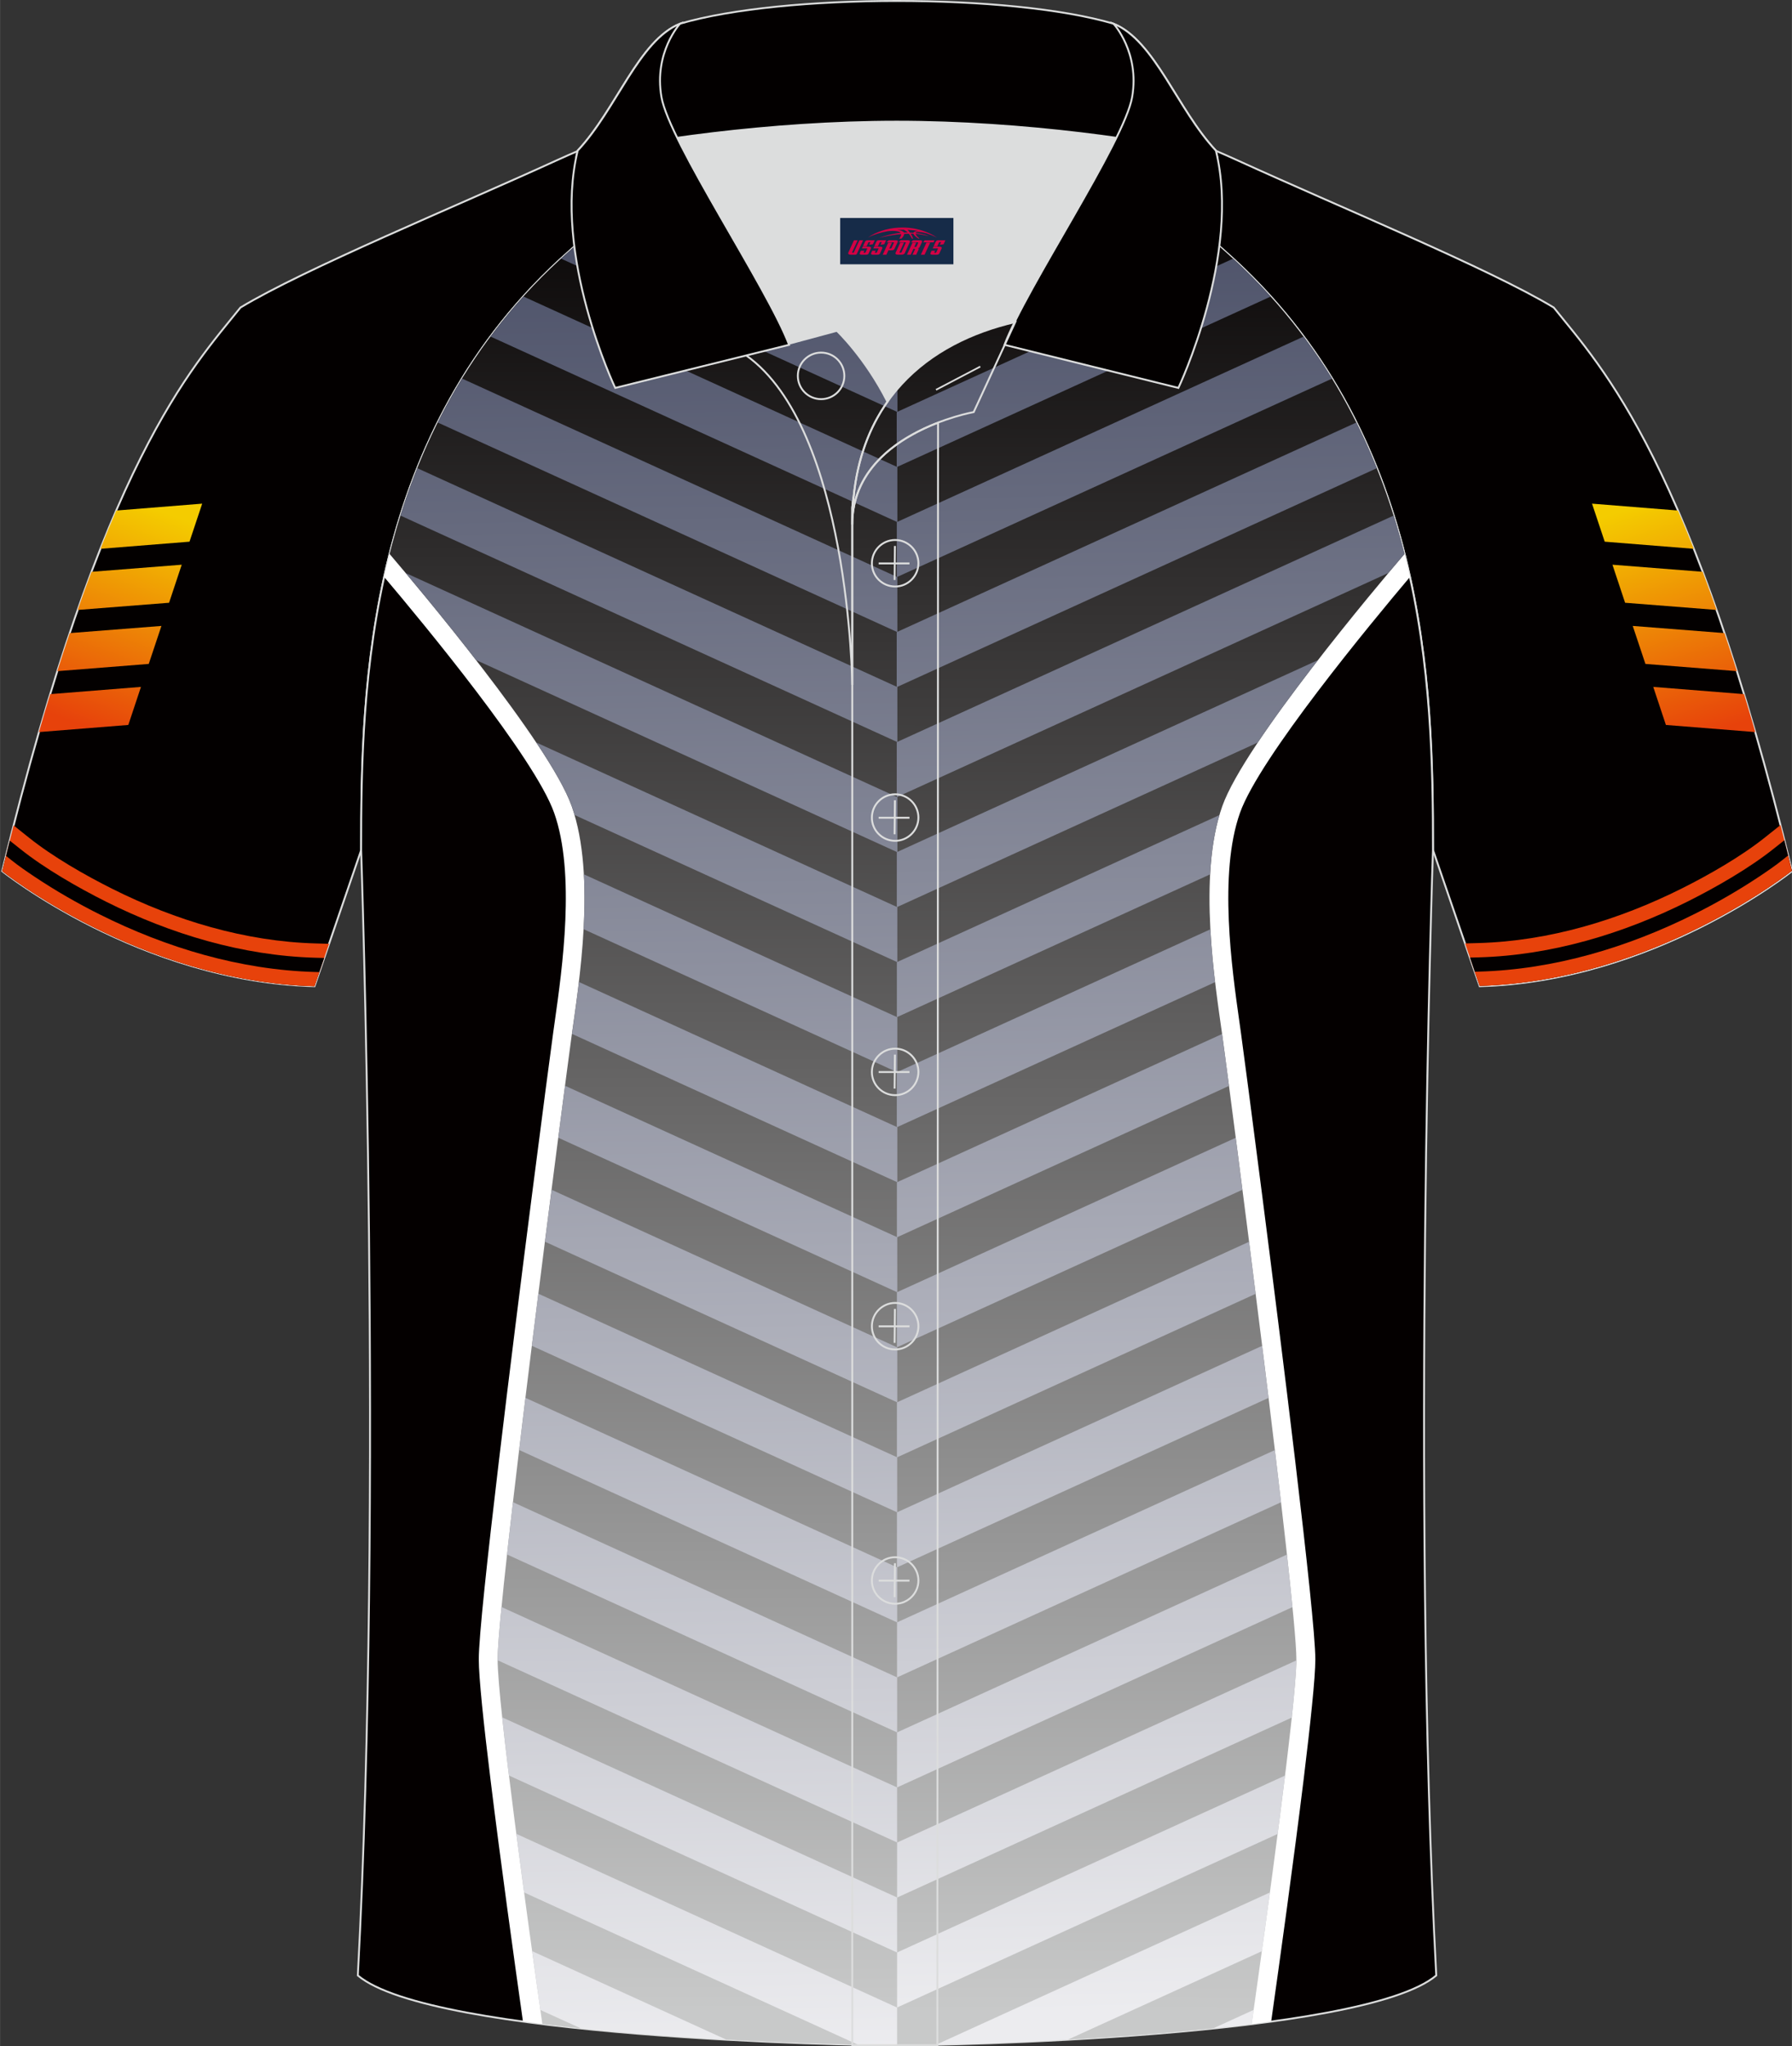 <?xml version="1.0" encoding="utf-8"?>
<!-- Generator: Adobe Illustrator 24.0.1, SVG Export Plug-In . SVG Version: 6.00 Build 0)  -->
<svg xmlns="http://www.w3.org/2000/svg" xmlns:xlink="http://www.w3.org/1999/xlink" version="1.1" id="图层_1" x="0px" y="0px" width="379.8px" height="433.5px" viewBox="0 0 379.84 433.57" enable-background="new 0 0 379.84 433.57" xml:space="preserve">
<rect x="0" y="0" width="379.84" height="433.57" fill="#333333" stroke="none"/>
<g>
	
		<path fill-rule="evenodd" clip-rule="evenodd" fill="#030000" stroke="#DCDDDD" stroke-width="0.4" stroke-miterlimit="22.918" d="   M246.93,27.88c4.33,1.37,9.2,3.29,15.06,5.95c21.93,10.02,53.68,23.07,67.36,31.33c10.24,12.8,29.35,32.41,50.5,119.4   c0,0-29.18,23.37-66.19,24.39c0,0-7.17-20.81-9.9-28.83c0-34.67-1.03-88.82-44.04-126.83c-8.02-7.36-28.68-19.87-41.86-26.3   L246.93,27.88z"/>
	
		<linearGradient id="SVGID_1_" gradientUnits="userSpaceOnUse" x1="347.181" y1="515.153" x2="362.396" y2="563.196" gradientTransform="matrix(1 0 0 1 0.199 -408.015)">
		<stop offset="0" style="stop-color:#F4CC00"/>
		<stop offset="1" style="stop-color:#E7420B"/>
	</linearGradient>
	<path fill-rule="evenodd" clip-rule="evenodd" fill="url(#SVGID_1_)" d="M337.46,106.71l18.21,1.46c1.1,2.55,2.22,5.25,3.36,8.11   l-18.88-1.51L337.46,106.71L337.46,106.71L337.46,106.71z M360.91,121.15c0.97,2.57,1.95,5.26,2.94,8.08l-19.38-1.52l-2.68-8.06   L360.91,121.15L360.91,121.15z M365.53,134.14c0.87,2.58,1.74,5.26,2.63,8.06l-19.38-1.53l-2.69-8.05L365.53,134.14L365.53,134.14z    M369.68,147.07c0.79,2.59,1.59,5.27,2.39,8.04l-18.95-1.51l-2.68-8.06L369.68,147.07z"/>
	
		<path fill-rule="evenodd" clip-rule="evenodd" fill="#030000" stroke="#DCDDDD" stroke-width="0.4" stroke-miterlimit="22.918" d="   M133.37,27.88c-4.33,1.37-9.2,3.29-15.06,5.95C96.39,43.85,64.64,56.9,50.96,65.16c-10.24,12.8-29.35,32.41-50.5,119.4   c0,0,29.18,23.37,66.19,24.39c0,0,7.17-20.81,9.9-28.83c0-34.67,1.03-88.82,44.04-126.83c8.02-7.36,28.68-19.87,41.86-26.3   L133.37,27.88z"/>
	
		<linearGradient id="SVGID_2_" gradientUnits="userSpaceOnUse" x1="34.044" y1="516.345" x2="17.062" y2="561.654" gradientTransform="matrix(1 0 0 1 0.199 -408.015)">
		<stop offset="0" style="stop-color:#F4CC00"/>
		<stop offset="1" style="stop-color:#E7420B"/>
	</linearGradient>
	<path fill-rule="evenodd" clip-rule="evenodd" fill="url(#SVGID_2_)" d="M42.85,106.71l-18.21,1.46c-1.1,2.55-2.22,5.25-3.36,8.11   l18.88-1.51L42.85,106.71L42.85,106.71L42.85,106.71z M19.39,121.15c-0.97,2.57-1.95,5.26-2.94,8.08l19.38-1.52l2.68-8.06   L19.39,121.15L19.39,121.15z M14.77,134.14c-0.87,2.58-1.74,5.26-2.63,8.06l19.38-1.53l2.69-8.05L14.77,134.14L14.77,134.14z    M10.63,147.07c-0.79,2.59-1.59,5.27-2.39,8.04l18.95-1.51l2.68-8.06L10.63,147.07z"/>
	
		<path fill-rule="evenodd" clip-rule="evenodd" fill="#040000" stroke="#DCDDDD" stroke-width="0.4" stroke-miterlimit="22.918" d="   M76.54,180.12c0,0.08,4.68,137.14-0.7,238.43c15.59,13.15,104.59,14.84,114.3,14.82c9.72,0.03,98.71-1.67,114.3-14.82   c-5.38-101.32-0.7-238.41-0.7-238.43l0,0c0-34.67-1.03-88.82-44.04-126.83c-7.66-7.03-26.87-18.76-40.05-25.41l-59.02-0.01   c-13.19,6.64-32.41,18.38-40.07,25.42C77.57,91.29,76.54,145.45,76.54,180.12L76.54,180.12z"/>
	<path fill-rule="evenodd" clip-rule="evenodd" fill="#FFFFFF" d="M110.84,428.29c-1.87-13.22-4.77-34.06-6.89-51.36   c-1.45-11.77-2.47-21.52-2.47-25.37c0-4.65,1.83-21.57,4.25-41.91c4.3-36.2,10.56-83.88,11.52-90.83c0.2-1.47,0.26-1.88,0.34-2.42   c1.57-11.1,4.44-31.31-0.14-44.19c-4.14-11.66-27.77-40.21-36.02-49.95c0.76-3.43,1.63-6.88,2.64-10.32   c-0.05,0.29-0.1,0.58-0.15,0.87l0.43,0.43l0.19,0.19c0.09,0.12,34.84,40.29,40.4,55.94c5.27,14.85,2.22,36.39,0.54,48.22   l-0.34,2.39c-0.94,6.83-7.14,54.15-11.49,90.67c-2.38,20.02-4.18,36.62-4.18,40.91c0,3.66,0.99,13.03,2.38,24.34   c1.91,15.57,4.68,35.58,6.6,49.21c11.7,1.44,23.21,2.54,34.59,3.29c12.51,0.82,24.85,1.25,37.1,1.26   c12.26-0.01,24.59-0.43,37.1-1.25c11.38-0.75,22.88-1.84,34.58-3.29c1.93-13.64,4.7-33.65,6.6-49.21   c1.38-11.33,2.38-20.68,2.38-24.35c0-4.3-1.8-20.87-4.18-40.91c-4.34-36.52-10.55-83.84-11.49-90.67l-0.34-2.39   c-1.68-11.84-4.73-33.37,0.54-48.22c5.56-15.64,40.29-55.83,40.4-55.94l0.19-0.19l0.45-0.45c-0.06-0.33-0.11-0.65-0.17-0.98   c1.02,3.48,1.91,6.97,2.67,10.43c-8.23,9.74-31.9,38.32-36.03,49.98c-4.58,12.88-1.71,33.1-0.14,44.19   c0.07,0.54,0.14,0.95,0.34,2.42c0.96,6.94,7.21,54.62,11.52,90.83c2.42,20.33,4.25,37.26,4.25,41.91c0,3.86-1.04,13.62-2.47,25.37   c-2.12,17.3-5.02,38.16-6.89,51.37c-2.25,0.3-4.49,0.59-6.73,0.87c-30.47,3.57-66.57,4.21-72.56,4.19   c-5.92,0.01-41.24-0.61-71.48-4.07C116.07,428.98,113.46,428.64,110.84,428.29L110.84,428.29L110.84,428.29z M156.56,29.99   c3.25,2.53,6.81,4.93,10.73,7.2l1.98,1.1c6.47,3.11,13.76,4.66,20.9,4.67c7.14-0.02,14.45-1.57,20.9-4.67l1.98-1.1   c3.92-2.26,7.47-4.67,10.71-7.19c1.27,0.67,2.57,1.38,3.89,2.12c-1.48,1.2-3.03,2.38-4.67,3.55c-2.48,1.78-5.15,3.49-7.99,5.12   l-0.04,0.03l-1.98,1.1l-0.22,0.12c-3.48,1.66-7.15,2.91-10.91,3.75h-0.01c-3.8,0.85-7.74,1.28-11.67,1.29   c-3.93-0.01-7.86-0.43-11.67-1.28h-0.01c-3.75-0.83-7.43-2.09-10.91-3.76l-0.22-0.12l-1.98-1.1l-0.04-0.03   c-2.84-1.64-5.51-3.35-7.99-5.12c-1.62-1.15-3.17-2.34-4.68-3.57C154,31.37,155.3,30.66,156.56,29.99L156.56,29.99z M281.96,79.57   c-5.76-9.27-13.04-18.14-22.24-26.28c-4.86-4.46-14.37-10.81-24.02-16.55c5.82,3.78,11.77,8.09,17.44,12.71   c8.25,6.72,15.88,14.03,21.69,21.25l0.13,0.16C277.27,73.48,279.7,76.47,281.96,79.57L281.96,79.57z M144.84,36.6   c-9.75,5.78-19.36,12.2-24.25,16.69c-9.21,8.14-16.49,17.01-22.25,26.29c2.26-3.12,4.7-6.11,7.02-8.73l0.13-0.16   c5.82-7.23,13.46-14.55,21.72-21.26C132.94,44.76,138.95,40.4,144.84,36.6z"/>
	
		<linearGradient id="SVGID_3_" gradientUnits="userSpaceOnUse" x1="190.138" y1="438.773" x2="189.472" y2="834.106" gradientTransform="matrix(1 0 0 1 0.199 -408.015)">
		<stop offset="0" style="stop-color:#030000"/>
		<stop offset="1" style="stop-color:#C8C9C9"/>
	</linearGradient>
	<path fill-rule="evenodd" clip-rule="evenodd" fill="url(#SVGID_3_)" d="M114.95,428.83c-3.16-22.24-9.48-67.88-9.48-77.29   c0-12.53,14.23-121.44,15.7-132.15c1.48-10.72,5.29-33.71,0-48.6c-4.75-13.37-32.87-46.7-38.6-53.42   c5.68-22.44,16.67-45.25,38-64.08c6.9-6.34,23.18-16.49,35.98-23.3c3.25,2.53,6.81,4.93,10.73,7.2l1.98,1.1   c6.47,3.11,13.76,4.66,20.9,4.67c7.14-0.02,14.45-1.57,20.9-4.67l1.98-1.1c3.92-2.26,7.46-4.67,10.7-7.18   c12.8,6.81,29.06,16.96,35.96,23.29c21.31,18.83,32.32,41.65,38,64.08c-5.72,6.7-33.87,40.06-38.61,53.42   c-5.29,14.9-1.48,37.89,0,48.6c1.48,10.72,15.7,119.62,15.7,132.15c0,9.4-6.32,55.03-9.48,77.29c-1.33,0.17-2.67,0.34-4,0.5   c-30.17,3.43-65.29,4.05-71.19,4.03c-5.93,0.01-41.37-0.61-71.64-4.09C117.33,429.13,116.14,428.98,114.95,428.83z"/>
	
		<linearGradient id="SVGID_4_" gradientUnits="userSpaceOnUse" x1="136.448" y1="442.23" x2="144.535" y2="842.556" gradientTransform="matrix(1 0 0 1 0.199 -408.015)">
		<stop offset="0" style="stop-color:#464B63"/>
		<stop offset="1" style="stop-color:#ECECEF"/>
	</linearGradient>
	<path fill-rule="evenodd" clip-rule="evenodd" fill="url(#SVGID_4_)" d="M181.92,433.25l-70.83-32.28   c-0.56-4.12-1.11-8.31-1.65-12.42l80.71,36.8v8.02h-0.01C188.8,433.37,185.92,433.34,181.92,433.25L181.92,433.25z M123.15,429.78   c10.32,1.07,21.02,1.84,30.8,2.37l-41.16-18.75c0.62,4.5,1.22,8.73,1.74,12.46L123.15,429.78L123.15,429.78z M149.61,33.82   c-3.69,2.1-7.46,4.35-11.07,6.62l51.68,23.55V52.33L149.61,33.82L149.61,33.82z M128.14,47.34l62.09,28.3V87.3l-71.31-32.5   c0.55-0.5,1.11-1.01,1.67-1.51C122.48,51.55,125.09,49.51,128.14,47.34L128.14,47.34z M110.94,62.82l79.27,36.14v11.66   l-86.24-39.31C106.12,68.42,108.44,65.59,110.94,62.82L110.94,62.82z M97.93,80.21c-1.88,3.07-3.59,6.18-5.15,9.31l97.43,44.41   v-11.66L97.93,80.21L97.93,80.21z M88.45,99.2c-1.33,3.33-2.52,6.68-3.57,10.04l105.33,47.99v-11.66L88.45,99.2L88.45,99.2z    M107.87,376.19l82.28,37.5v-11.66l-83.7-38.16C106.84,367.52,107.32,371.69,107.87,376.19L107.87,376.19L107.87,376.19z    M105.47,351.77l84.68,38.6v-11.66l-83.85-38.22c-0.53,5.34-0.82,9.24-0.82,11.06L105.47,351.77L105.47,351.77L105.47,351.77z    M107.47,329.36c0.38-3.45,0.8-7.18,1.26-11.08l81.43,37.12v11.66L107.47,329.36L107.47,329.36L107.47,329.36z M110.04,307.22   c0.43-3.6,0.88-7.3,1.34-11.05l78.79,35.92v11.66L110.04,307.22L110.04,307.22L110.04,307.22z M112.73,285.14l77.44,35.29v-11.66   L114.1,274.1C113.65,277.75,113.2,281.44,112.73,285.14L112.73,285.14L112.73,285.14z M115.51,263.09l74.68,34.04v-11.65   l-73.27-33.39C116.46,255.59,115.99,259.29,115.51,263.09L115.51,263.09L115.51,263.09z M118.33,241.06   c0.54-4.13,1.01-7.84,1.44-11.01l70.42,32.09v11.66L118.33,241.06L118.33,241.06L118.33,241.06z M121.24,219.06l68.96,31.43v-11.66   l-67.48-30.76C122.21,212.34,121.64,216.13,121.24,219.06L121.24,219.06L121.24,219.06z M123.71,196.88   c0.21-3.85,0.26-7.79,0.05-11.63l66.44,30.28v11.66L123.71,196.88L123.71,196.88L123.71,196.88z M121.8,172.69l68.4,31.17V192.2   l-76.53-34.88c3.53,5.28,6.3,10.04,7.51,13.47C121.41,171.41,121.61,172.05,121.8,172.69L121.8,172.69L121.8,172.69z    M100.92,139.86c-5.65-7.29-11.23-14.05-14.93-18.45l104.23,47.5v11.66L100.92,139.86z"/>
	
		<linearGradient id="SVGID_5_" gradientUnits="userSpaceOnUse" x1="238.915" y1="437.827" x2="246.915" y2="833.827" gradientTransform="matrix(1 0 0 1 0.199 -408.015)">
		<stop offset="0" style="stop-color:#464B63"/>
		<stop offset="1" style="stop-color:#ECECEF"/>
	</linearGradient>
	<path fill-rule="evenodd" clip-rule="evenodd" fill="url(#SVGID_5_)" d="M265.31,428.84c-0.8,0.1-1.6,0.2-2.4,0.3   c-1.91,0.22-3.84,0.44-5.79,0.64l8.61-3.93L265.31,428.84L265.31,428.84L265.31,428.84z M198.36,433.25   c6.77-0.15,16.75-0.47,27.97-1.09l41.15-18.75c0.55-3.98,1.13-8.18,1.7-12.44L198.36,433.25L198.36,433.25z M297.7,117.35   c-0.68-2.7-1.44-5.41-2.29-8.11l-105.33,48v11.66l104.18-47.48C295.75,119.64,296.93,118.25,297.7,117.35L297.7,117.35z    M291.84,99.2l-101.77,46.39v-11.66l97.43-44.41C289.1,92.72,290.54,95.95,291.84,99.2L291.84,99.2z M282.37,80.21l-92.28,42.07   v-11.66l86.24-39.31C278.51,74.24,280.52,77.21,282.37,80.21L282.37,80.21z M269.36,62.83c-2.48-2.74-5.13-5.42-7.97-8.03   l-71.32,32.51v11.66L269.36,62.83L269.36,62.83z M252.15,47.34c-3.11-2.21-6.67-4.56-10.4-6.91l-51.68,23.55v11.66L252.15,47.34   L252.15,47.34z M230.68,33.83l-40.62,18.51v-9.39l0,0h0.1c7.14-0.02,14.45-1.57,20.9-4.67l1.98-1.1c3.92-2.26,7.47-4.67,10.71-7.19   C225.97,31.19,228.31,32.47,230.68,33.83L230.68,33.83z M279.35,139.87c-4.5,5.8-9.06,11.93-12.77,17.47l-76.49,34.87v-11.66   L279.35,139.87L279.35,139.87L279.35,139.87z M258.47,172.7l-68.37,31.16v11.66l66.4-30.26   C256.74,180.84,257.33,176.55,258.47,172.7L258.47,172.7L258.47,172.7z M256.55,196.9c0.21,3.91,0.59,7.71,1,11.2l-67.46,30.74   v-11.66L256.55,196.9L256.55,196.9L256.55,196.9z M259.04,219.08l-68.93,31.42v11.66l70.4-32.08c-0.7-5.29-1.19-9.08-1.42-10.67   L259.04,219.08L259.04,219.08L259.04,219.08z M261.93,241.07c0.44,3.41,0.92,7.11,1.42,11.01l-73.24,33.38V273.8L261.93,241.07   L261.93,241.07L261.93,241.07z M264.76,263.1l-74.65,34.03v11.66l76.04-34.66C265.68,270.38,265.22,266.69,264.76,263.1   L264.76,263.1L264.76,263.1z M267.53,285.15l-77.41,35.28v11.66l78.77-35.91C268.45,292.54,268,288.85,267.53,285.15L267.53,285.15   L267.53,285.15z M270.24,307.23c0.45,3.81,0.9,7.51,1.31,11.06l-81.41,37.11v-11.66L270.24,307.23L270.24,307.23L270.24,307.23z    M272.79,329.38c0.45,4.15,0.86,7.9,1.17,11.13l-83.83,38.21v-11.66L272.79,329.38L272.79,329.38L272.79,329.38z M274.79,351.8   c-0.02,2.32-0.39,6.61-0.97,12.11l-83.67,38.14v-11.66L274.79,351.8L274.79,351.8L274.79,351.8z M272.39,376.2   c-0.49,3.94-1.01,8.12-1.56,12.37l-80.68,36.77v-11.66L272.39,376.2z"/>
	<g>
		<path fill-rule="evenodd" clip-rule="evenodd" fill="#E7420B" d="M6.13,177.48c5.06,4.05,11.94,7.98,17.68,10.85    c13.33,6.67,28.12,11.15,43.09,11.56l2.84,0.08l-3.09,8.99c-37.01-1.02-66.19-24.39-66.19-24.39c0.81-3.33,1.62-6.55,2.42-9.68    L6.13,177.48z"/>
		<path fill-rule="evenodd" clip-rule="evenodd" fill="#030000" d="M4.24,179.84c5.23,4.19,12.28,8.22,18.22,11.2    c13.73,6.87,28.94,11.45,44.35,11.88l1.9,0.05l-2.06,5.99c-37.01-1.02-66.19-24.39-66.19-24.39c0.54-2.2,1.07-4.35,1.6-6.46    L4.24,179.84z"/>
		<path fill-rule="evenodd" clip-rule="evenodd" fill="#E7420B" d="M2.35,182.2c1.58,1.27,3.34,2.47,5.02,3.59    c4.4,2.93,9.02,5.59,13.75,7.95c14.13,7.07,29.77,11.76,45.62,12.2l0.95,0.03l-1.03,3c-37.02-1.03-66.2-24.4-66.2-24.4    c0.27-1.09,0.53-2.17,0.8-3.24L2.35,182.2z"/>
	</g>
	<g>
		<path fill-rule="evenodd" clip-rule="evenodd" fill="#E7420B" d="M374.16,177.4c-5.06,4.05-11.94,7.98-17.68,10.85    c-13.33,6.67-28.12,11.15-43.09,11.56l-2.84,0.08l3.09,8.99c37.01-1.02,66.19-24.39,66.19-24.39c-0.81-3.33-1.62-6.55-2.42-9.68    L374.16,177.4z"/>
		<path fill-rule="evenodd" clip-rule="evenodd" fill="#030000" d="M376.05,179.76c-5.24,4.19-12.28,8.22-18.22,11.2    c-13.73,6.87-28.94,11.45-44.35,11.88l-1.9,0.05l2.06,5.99c37.01-1.02,66.19-24.39,66.19-24.39c-0.54-2.2-1.07-4.35-1.6-6.46    L376.05,179.76z"/>
		<path fill-rule="evenodd" clip-rule="evenodd" fill="#E7420B" d="M377.94,182.12c-1.58,1.27-3.34,2.47-5.02,3.59    c-4.4,2.93-9.02,5.59-13.75,7.95c-14.13,7.07-29.77,11.76-45.62,12.2l-0.95,0.03l1.03,3c37.01-1.02,66.19-24.39,66.19-24.39    c-0.27-1.09-0.53-2.17-0.8-3.24L377.94,182.12z"/>
	</g>
	<path fill-rule="evenodd" clip-rule="evenodd" fill="#DCDDDD" d="M188.11,85.11c6.44-9.11,16.35-14.37,26.94-16.84   c5.24-10.64,16.09-27.82,21.62-39.14c-26.77-6.52-66.38-6.52-93.15,0c6.43,13.14,20,34.17,23.66,43.71l10.22-2.75   C177.39,70.09,183.39,75.76,188.11,85.11z"/>
	<path fill="none" stroke="#DCDDDD" stroke-width="0.4" stroke-miterlimit="10" d="M158.13,75.28l19.26-5.19c0,0,6,5.67,10.72,15.03   c-3.78,5.35-6.37,12.04-7.18,20.26c-0.14,0.74-0.24,1.47-0.28,2.18v3.57v33.98C180.65,145.1,180.12,90.85,158.13,75.28z"/>
	<path fill="none" stroke="#DCDDDD" stroke-width="0.4" stroke-miterlimit="10" d="M180.65,107.56v3.57c0-1.99,0.1-3.91,0.28-5.75   C180.78,106.12,180.69,106.85,180.65,107.56L180.65,107.56z M180.65,111.13v322.2h18.04l0.14-343.78   C191.23,92.48,180.65,98.79,180.65,111.13z"/>
	<path fill-rule="evenodd" clip-rule="evenodd" fill="#030000" stroke="#DCDDDD" stroke-width="0.4" stroke-miterlimit="10" d="   M122.17,33.11c13.39-3.26,40.91-7.33,67.91-7.33s54.52,4.07,67.91,7.33l-0.28-1.2c-8.22-8.78-12.93-23.33-21.69-26.89   C225.09,1.8,207.59,0.2,190.09,0.2c-17.51,0-35.01,1.61-45.95,4.82c-8.77,3.57-13.47,18.11-21.69,26.89L122.17,33.11z"/>
	<path fill-rule="evenodd" clip-rule="evenodd" fill="#030000" stroke="#DCDDDD" stroke-width="0.4" stroke-miterlimit="10" d="   M144.14,5.02c0,0-5.58,6.05-3.94,15.53c1.63,9.49,22.57,40.53,27.06,52.51l-36.86,9.13c0,0-13.39-28.22-7.95-50.28   C130.68,23.13,135.38,8.59,144.14,5.02z"/>
	<path fill-rule="evenodd" clip-rule="evenodd" fill="#030000" stroke="#DCDDDD" stroke-width="0.4" stroke-miterlimit="10" d="   M236.03,5.02c0,0,5.58,6.05,3.95,15.53c-1.63,9.49-22.57,40.53-27.06,52.51l36.86,9.13c0,0,13.39-28.22,7.95-50.28   C249.5,23.13,244.79,8.59,236.03,5.02z"/>
	<path fill="none" stroke="#DCDDDD" stroke-width="0.4" stroke-miterlimit="10" d="M174.04,84.57c2.72,0,4.93-2.21,4.93-4.93   s-2.21-4.93-4.93-4.93c-2.72,0-4.93,2.21-4.93,4.93S171.33,84.57,174.04,84.57z"/>
	<path fill="none" stroke="#DCDDDD" stroke-width="0.4" stroke-miterlimit="10" d="M215.2,68.24l-8.81,19.07   c0,0-25.75,4.58-25.75,23.82C180.65,84.95,196.92,72.44,215.2,68.24z"/>
	
	<line fill="none" stroke="#DCDDDD" stroke-width="0.36" stroke-miterlimit="10" x1="207.79" y1="77.67" x2="198.4" y2="82.59"/>
	<g>
		<g>
			<path fill="none" stroke="#DCDDDD" stroke-width="0.402" stroke-miterlimit="10" d="M189.74,124.27c2.71,0,4.93-2.22,4.93-4.93     s-2.23-4.93-4.93-4.93c-2.71,0-4.93,2.22-4.93,4.93C184.79,122.06,187.01,124.27,189.74,124.27z"/>
			
				<line fill="none" stroke="#DCDDDD" stroke-width="0.402" stroke-miterlimit="10" x1="189.69" y1="115.68" x2="189.62" y2="122.88"/>
			
				<line fill="none" stroke="#DCDDDD" stroke-width="0.402" stroke-miterlimit="10" x1="186.24" y1="119.38" x2="192.78" y2="119.38"/>
		</g>
		<g>
			<path fill="none" stroke="#DCDDDD" stroke-width="0.402" stroke-miterlimit="10" d="M189.74,178.15c2.71,0,4.93-2.22,4.93-4.93     c0-2.71-2.23-4.93-4.93-4.93c-2.71,0-4.93,2.22-4.93,4.93C184.79,175.94,187.01,178.15,189.74,178.15z"/>
			
				<line fill="none" stroke="#DCDDDD" stroke-width="0.402" stroke-miterlimit="10" x1="189.69" y1="169.56" x2="189.62" y2="176.76"/>
			
				<line fill="none" stroke="#DCDDDD" stroke-width="0.402" stroke-miterlimit="10" x1="186.24" y1="173.26" x2="192.78" y2="173.26"/>
		</g>
		<g>
			<path fill="none" stroke="#DCDDDD" stroke-width="0.402" stroke-miterlimit="10" d="M189.74,232.04c2.71,0,4.93-2.22,4.93-4.93     c0-2.71-2.23-4.93-4.93-4.93c-2.71,0-4.93,2.22-4.93,4.93C184.79,229.82,187.01,232.04,189.74,232.04z"/>
			
				<line fill="none" stroke="#DCDDDD" stroke-width="0.402" stroke-miterlimit="10" x1="189.69" y1="223.45" x2="189.62" y2="230.64"/>
			
				<line fill="none" stroke="#DCDDDD" stroke-width="0.402" stroke-miterlimit="10" x1="186.24" y1="227.14" x2="192.78" y2="227.14"/>
		</g>
		<g>
			<path fill="none" stroke="#DCDDDD" stroke-width="0.402" stroke-miterlimit="10" d="M189.74,285.92c2.71,0,4.93-2.22,4.93-4.93     s-2.23-4.93-4.93-4.93c-2.71,0-4.93,2.22-4.93,4.93C184.79,283.7,187.01,285.92,189.74,285.92z"/>
			
				<line fill="none" stroke="#DCDDDD" stroke-width="0.402" stroke-miterlimit="10" x1="189.69" y1="277.33" x2="189.62" y2="284.52"/>
			
				<line fill="none" stroke="#DCDDDD" stroke-width="0.402" stroke-miterlimit="10" x1="186.24" y1="281.02" x2="192.78" y2="281.02"/>
		</g>
		<g>
			<path fill="none" stroke="#DCDDDD" stroke-width="0.402" stroke-miterlimit="10" d="M189.74,339.8c2.71,0,4.93-2.22,4.93-4.93     s-2.23-4.93-4.93-4.93c-2.71,0-4.93,2.22-4.93,4.93C184.79,337.58,187.01,339.8,189.74,339.8z"/>
			
				<line fill="none" stroke="#DCDDDD" stroke-width="0.402" stroke-miterlimit="10" x1="189.69" y1="331.21" x2="189.62" y2="338.4"/>
			
				<line fill="none" stroke="#DCDDDD" stroke-width="0.402" stroke-miterlimit="10" x1="186.24" y1="334.9" x2="192.78" y2="334.9"/>
		</g>
	</g>
</g>
<g id="tag_logo">
	<rect y="46.18" fill="#162B48" width="24" height="9.818" x="178.09"/>
	<g>
		<path fill="#D30044" d="M194.05,49.37l0.005-0.011c0.131-0.311,1.085-0.262,2.351,0.071c0.715,0.24,1.44,0.54,2.193,0.9    c-0.218-0.147-0.447-0.289-0.682-0.42l0.011,0.005l-0.011-0.005c-1.478-0.845-3.218-1.418-5.1-1.62    c-1.282-0.115-1.658-0.082-2.411-0.055c-2.449,0.142-4.68,0.905-6.458,2.095c1.26-0.638,2.722-1.075,4.195-1.336    c1.467-0.18,2.476-0.033,2.771,0.344c-1.691,0.175-3.469,0.633-4.555,1.075c1.156-0.338,2.967-0.665,4.647-0.813    c0.016,0.251-0.115,0.567-0.415,0.96h0.475c0.376-0.382,0.584-0.725,0.595-1.004c0.333-0.022,0.66-0.033,0.971-0.033    C192.88,49.81,193.09,50.16,193.29,50.55h0.262c-0.125-0.344-0.295-0.687-0.518-1.036c0.207,0,0.393,0.005,0.567,0.011    c0.104,0.267,0.496,0.66,1.058,1.025h0.245c-0.442-0.365-0.753-0.753-0.835-1.004c1.047,0.065,1.696,0.224,2.885,0.513    C195.87,49.63,195.13,49.46,194.05,49.37z M191.61,49.28c-0.164-0.295-0.655-0.485-1.402-0.551    c0.464-0.033,0.922-0.055,1.364-0.055c0.311,0.147,0.589,0.344,0.84,0.589C192.15,49.26,191.88,49.27,191.61,49.28z M193.59,49.33c-0.224-0.016-0.458-0.027-0.715-0.044c-0.147-0.202-0.311-0.398-0.502-0.6c0.082,0,0.164,0.005,0.24,0.011    c0.72,0.033,1.429,0.125,2.138,0.273C194.08,48.93,193.7,49.09,193.59,49.33z"/>
		<path fill="#D30044" d="M181.01,50.91L179.84,53.46C179.66,53.83,179.93,53.97,180.41,53.97l0.873,0.005    c0.115,0,0.251-0.049,0.327-0.175l1.342-2.891H182.17L180.95,53.54H180.78c-0.147,0-0.185-0.033-0.147-0.125l1.156-2.504H181.01L181.01,50.91z M182.87,52.26h1.271c0.36,0,0.584,0.125,0.442,0.425L184.11,53.72C184.01,53.94,183.74,53.97,183.51,53.97H182.59c-0.267,0-0.442-0.136-0.349-0.333l0.235-0.513h0.742L183.04,53.5C183.02,53.55,183.06,53.56,183.12,53.56h0.18    c0.082,0,0.125-0.016,0.147-0.071l0.376-0.813c0.011-0.022,0.011-0.044-0.055-0.044H182.7L182.87,52.26L182.87,52.26z M183.69,52.19h-0.78l0.475-1.025c0.098-0.218,0.338-0.256,0.578-0.256H185.41L185.02,51.75L184.24,51.87l0.262-0.562H184.21c-0.082,0-0.12,0.016-0.147,0.071L183.69,52.19L183.69,52.19z M185.28,52.26L185.11,52.63h1.069c0.06,0,0.06,0.016,0.049,0.044    L185.85,53.49C185.83,53.54,185.79,53.56,185.71,53.56H185.53c-0.055,0-0.104-0.011-0.082-0.06l0.175-0.376H184.88L184.65,53.64C184.55,53.83,184.73,53.97,185,53.97h0.916c0.24,0,0.502-0.033,0.605-0.251l0.475-1.031c0.142-0.3-0.082-0.425-0.442-0.425H185.28L185.28,52.26z M186.09,52.19l0.371-0.818c0.022-0.055,0.06-0.071,0.147-0.071h0.295L186.64,51.86l0.791-0.115l0.387-0.845H186.37c-0.24,0-0.48,0.038-0.578,0.256L185.32,52.19L186.09,52.19L186.09,52.19z M188.49,52.65h0.278c0.087,0,0.153-0.022,0.202-0.115    l0.496-1.075c0.033-0.076-0.011-0.12-0.125-0.12H187.94l0.431-0.431h1.522c0.355,0,0.485,0.153,0.393,0.355l-0.676,1.445    c-0.06,0.125-0.175,0.333-0.644,0.327l-0.649-0.005L187.88,53.97H187.1l1.178-2.558h0.785L188.49,52.65L188.49,52.65z     M191.08,53.46c-0.022,0.049-0.06,0.076-0.142,0.076h-0.191c-0.082,0-0.109-0.027-0.082-0.076l0.944-2.051h-0.785l-0.987,2.138    c-0.125,0.273,0.115,0.415,0.453,0.415h0.72c0.327,0,0.649-0.071,0.769-0.322l1.085-2.384c0.093-0.202-0.06-0.355-0.415-0.355    h-1.533l-0.431,0.431h1.38c0.115,0,0.164,0.033,0.131,0.104L191.08,53.46L191.08,53.46z M193.8,52.33h0.278    c0.087,0,0.158-0.022,0.202-0.115l0.344-0.753c0.033-0.076-0.011-0.12-0.125-0.12h-1.402l0.425-0.431h1.527    c0.355,0,0.485,0.153,0.393,0.355l-0.529,1.124c-0.044,0.093-0.147,0.18-0.393,0.18c0.224,0.011,0.256,0.158,0.175,0.327    l-0.496,1.075h-0.785l0.54-1.167c0.022-0.055-0.005-0.087-0.104-0.087h-0.235L193.03,53.97h-0.785l1.178-2.558h0.785L193.8,52.33L193.8,52.33z M196.37,51.42L195.19,53.97h0.785l1.184-2.558H196.37L196.37,51.42z M197.88,51.35l0.202-0.431h-2.1l-0.295,0.431    H197.88L197.88,51.35z M197.86,52.26h1.271c0.36,0,0.584,0.125,0.442,0.425l-0.475,1.031c-0.104,0.218-0.371,0.251-0.605,0.251    h-0.916c-0.267,0-0.442-0.136-0.349-0.333l0.235-0.513h0.742L198.03,53.5c-0.022,0.049,0.022,0.06,0.082,0.06h0.18    c0.082,0,0.125-0.016,0.147-0.071l0.376-0.813c0.011-0.022,0.011-0.044-0.049-0.044h-1.069L197.86,52.26L197.86,52.26z     M198.67,52.19H197.89l0.475-1.025c0.098-0.218,0.338-0.256,0.578-0.256h1.451l-0.387,0.845l-0.791,0.115l0.262-0.562h-0.295    c-0.082,0-0.12,0.016-0.147,0.071L198.67,52.19z"/>
	</g>
</g>
</svg>